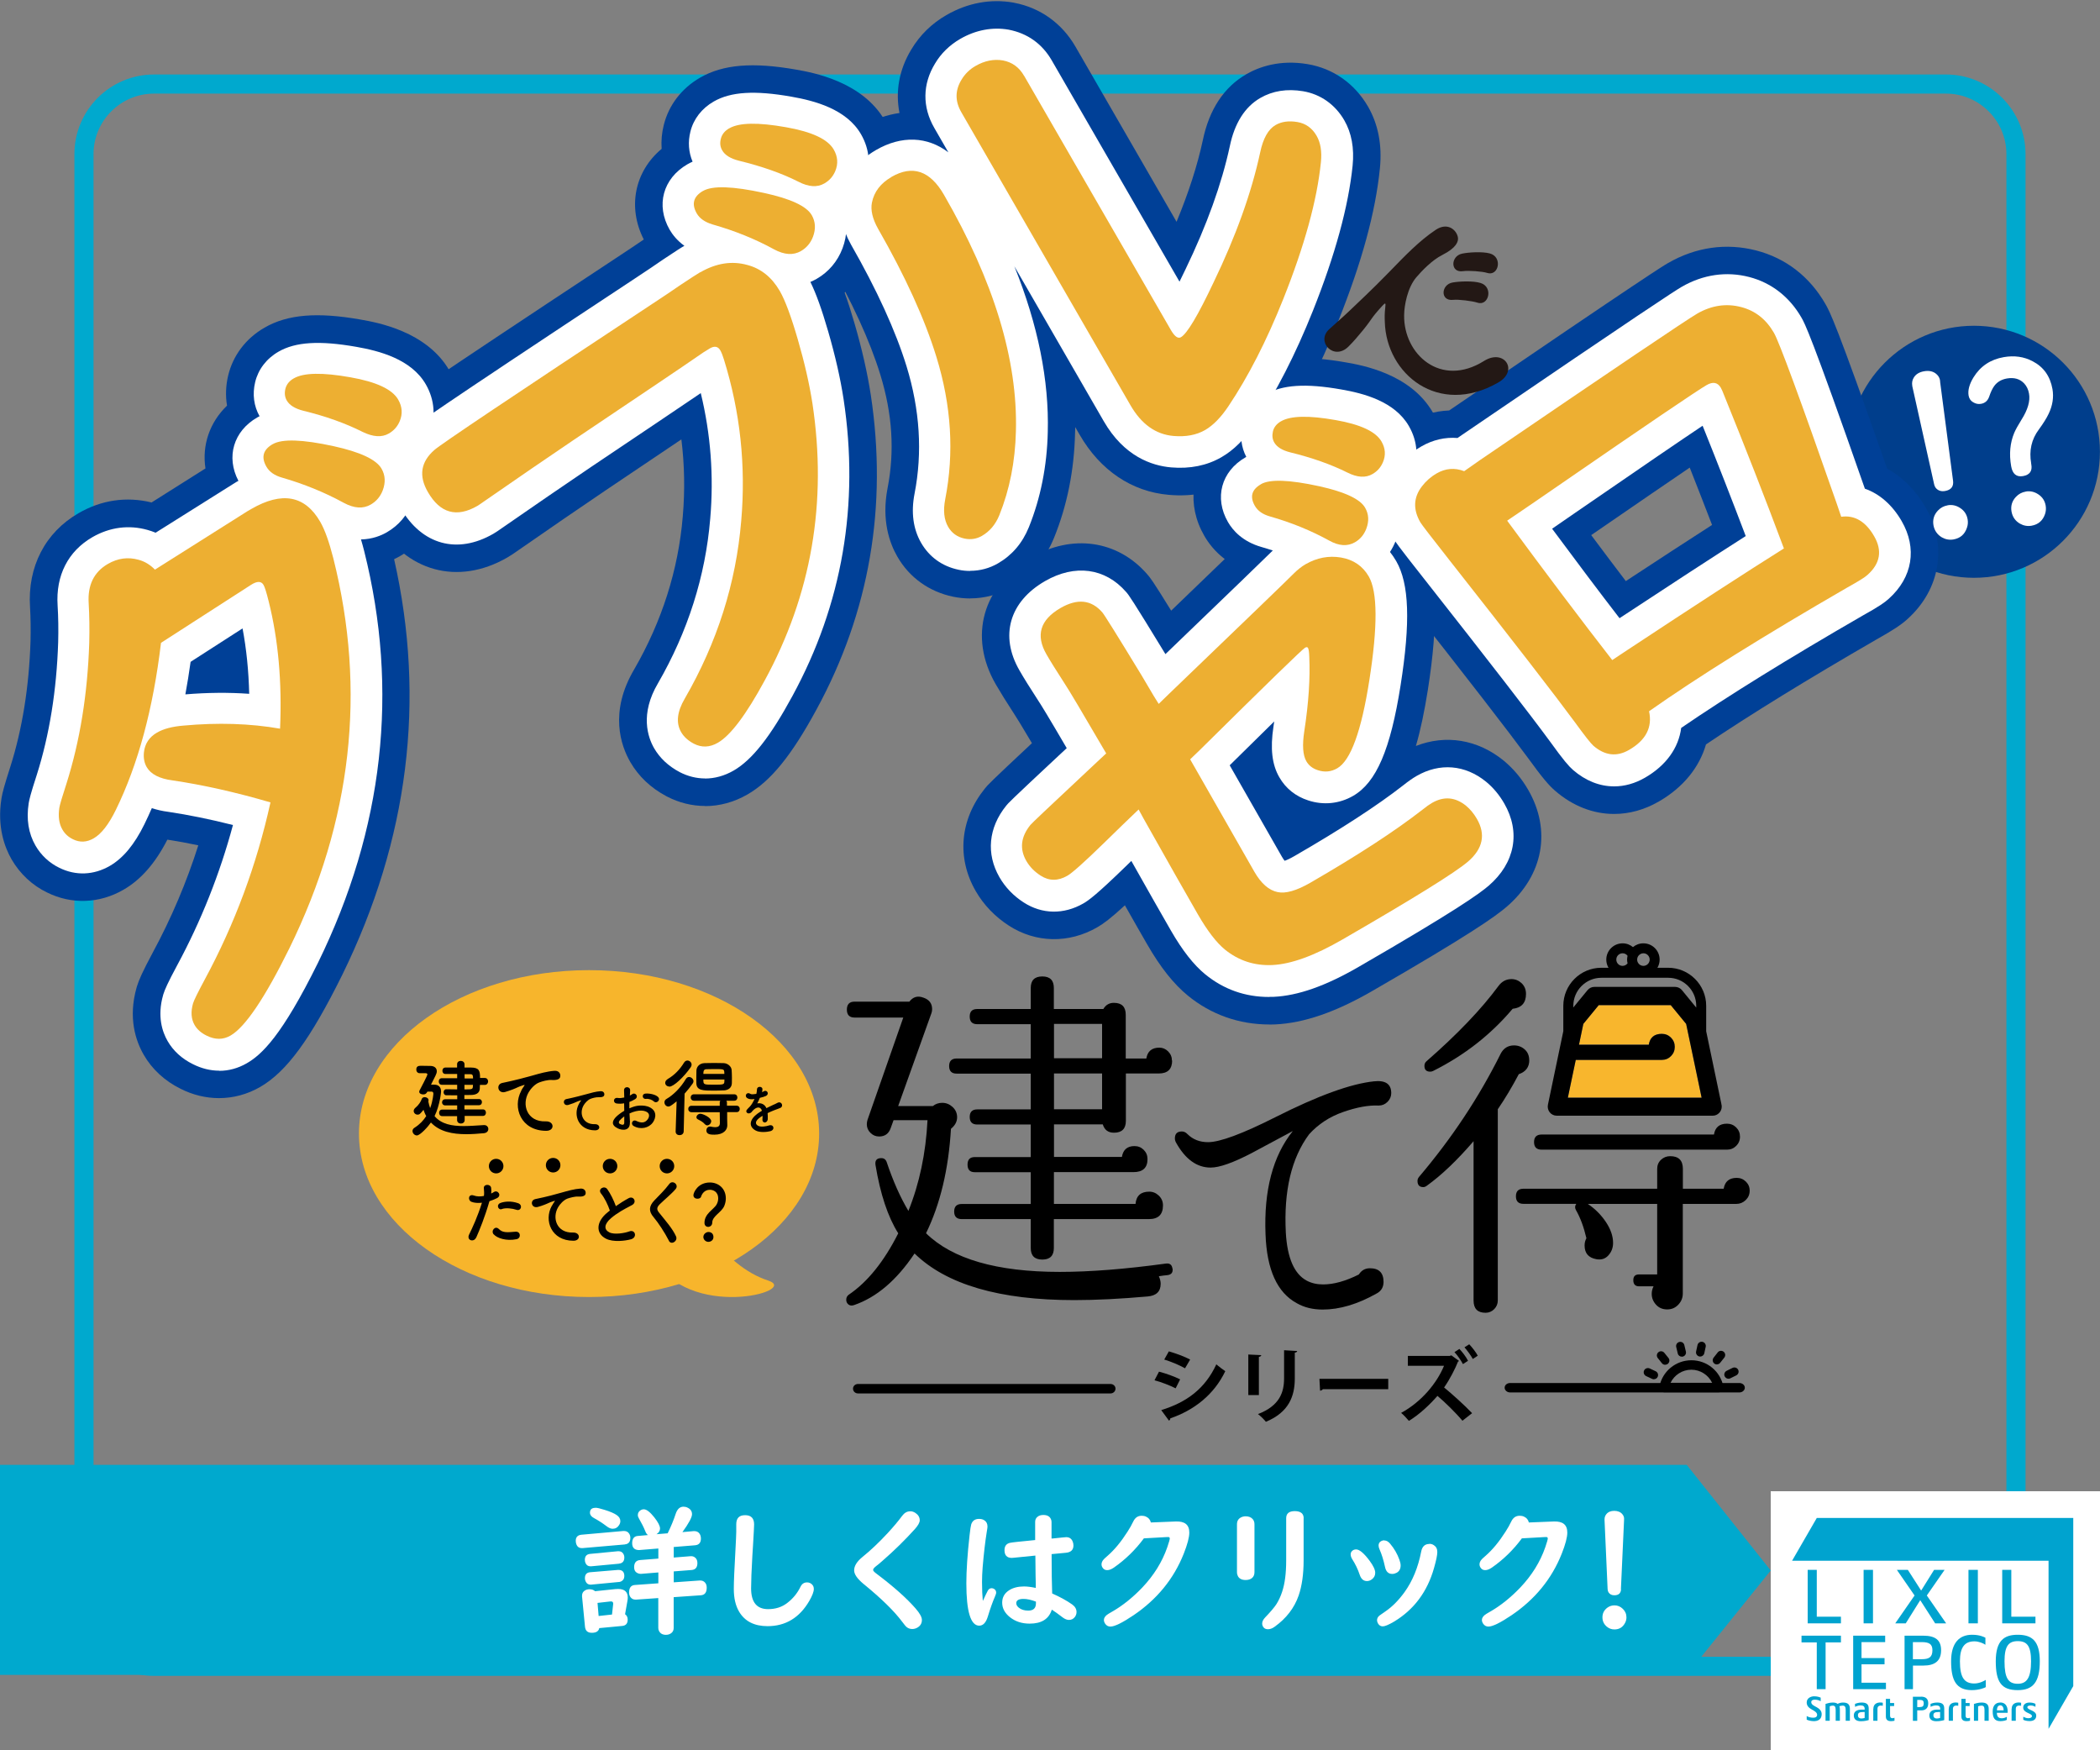 <?xml version="1.0" encoding="UTF-8"?><svg id="_背景" xmlns="http://www.w3.org/2000/svg" width="300" height="250" xmlns:xlink="http://www.w3.org/1999/xlink" viewBox="0 0 300 250"><rect x="0" y="0" width="300" height="250" fill="#808080" stroke="none"/><defs><style>.cls-1{fill:#000;}.cls-1,.cls-2,.cls-3,.cls-4,.cls-5,.cls-6,.cls-7,.cls-8,.cls-9,.cls-10,.cls-11{stroke-width:0px;}.cls-2{fill:none;}.cls-3{fill:#00a3cf;}.cls-4{fill:#231815;}.cls-5{fill:#003e8c;}.cls-6{fill:#edaf32;}.cls-12{clip-path:url(#clippath);}.cls-7{fill:#00a9ce;}.cls-8{fill:#004097;}.cls-9{fill:#f7b52c;}.cls-10{fill:#fff;}.cls-11{fill:#f8b62d;}</style><clipPath id="clippath"><rect class="cls-2" x="0" y="0" width="300" height="250"/></clipPath></defs><path class="cls-1" d="M234.77,134.74c-.57,0-1.08.2-1.49.54-.4-.34-.92-.54-1.48-.54-1.28,0-2.33,1.04-2.33,2.32s1.04,2.32,2.33,2.32c.56,0,1.08-.2,1.48-.54.4.34.92.54,1.49.54,1.28,0,2.32-1.04,2.32-2.32s-1.04-2.32-2.32-2.32M234.77,137.96c-.29,0-.55-.14-.71-.36-.06-.08-.11-.17-.14-.27-.03-.08-.04-.18-.04-.27s.02-.18.04-.27c.03-.1.08-.19.14-.27.16-.21.42-.36.71-.36.5,0,.9.41.9.9s-.4.9-.9.9M231.8,136.16c.29,0,.55.14.71.36-.04.17-.07.36-.07.54s.03.37.07.54c-.17.21-.42.36-.71.36-.5,0-.9-.4-.9-.9s.4-.9.9-.9"/><path class="cls-1" d="M167.51,181.2c.07.55-.17.86-.72.93-.41.04-.83.09-1.24.16.17.38.26.74.26,1.08,0,1.1-.62,1.7-1.86,1.81-3.86.34-7.35.52-10.48.52-10.67,0-18.27-2.22-22.82-6.66-2.55,3.82-5.44,6.28-8.67,7.38-.31.1-.57.07-.78-.1-.21-.17-.31-.39-.31-.67,0-.31.12-.55.36-.72,2.69-1.82,5.04-4.75,7.07-8.77-1.48-2.34-2.56-5.59-3.25-9.76-.1-.65.18-.98.83-.98.38,0,.64.19.77.57.9,2.68,1.93,5.01,3.1,6.97,1.58-3.92,2.49-8.24,2.73-12.96h-4.85l-.41,1.14c-.28.79-.83,1.19-1.65,1.19-.48,0-.89-.17-1.24-.52-.35-.34-.52-.76-.52-1.24,0-.21.04-.41.1-.62l5.11-14.61h-6.97c-.72,0-1.09-.38-1.09-1.13s.36-1.14,1.09-1.14h7.84c.52-.69,1.19-.88,2.01-.57.83.28,1.24.83,1.24,1.65,0,.21-.04.4-.1.57l-4.75,13.26h4.96c.38-.31.83-.46,1.34-.46.55,0,1.04.2,1.47.59.43.4.65.89.65,1.47,0,.62-.29,1.17-.88,1.65-.34,5.78-1.53,10.76-3.56,14.92,3.75,3.68,10.12,5.52,19.1,5.52,4.34,0,9.39-.4,15.17-1.19.55-.07.86.17.93.72M167.45,151.47c0,1.24-.64,1.86-1.91,1.86h-4.7v6.76c0,1.13-.57,1.7-1.7,1.7-.83,0-1.36-.4-1.6-1.19h-6.97v4.65h9.7c.17-1.03.77-1.55,1.8-1.55.52,0,.96.18,1.32.54.36.36.54.8.54,1.32,0,1.24-.67,1.86-2.01,1.86h-11.36v4.54h11.66c.1-1.17.76-1.75,1.96-1.75.52,0,.97.19,1.37.57.39.38.59.84.59,1.39,0,1.31-.67,1.96-2.01,1.96h-13.58v4.13c0,1.1-.55,1.65-1.65,1.65s-1.65-.55-1.65-1.65v-4.13h-9.86c-.72,0-1.08-.36-1.08-1.08s.36-1.08,1.08-1.08h9.86v-4.54h-8c-.69,0-1.03-.36-1.03-1.08s.34-1.08,1.03-1.08h8v-4.65h-7.64c-.72,0-1.08-.36-1.08-1.08s.36-1.08,1.08-1.08h7.64v-5.11h-10.58c-.72,0-1.08-.36-1.08-1.08s.36-1.08,1.08-1.08h10.58v-4.9h-7.64c-.72,0-1.08-.36-1.08-1.09s.36-1.08,1.08-1.08h7.64v-3c0-1.1.55-1.65,1.65-1.65s1.65.55,1.65,1.65v3h7.07c.34-.58.84-.88,1.5-.88,1.14,0,1.7.57,1.7,1.7v6.25h2.94c.17-1.03.79-1.55,1.86-1.55.48,0,.9.18,1.26.54.36.36.54.8.54,1.32M157.44,146.25h-6.87v4.9h6.87v-4.9ZM157.44,153.33h-6.87v5.11h6.87v-5.11Z"/><path class="cls-1" d="M218.47,151.42c0,1-.5,1.67-1.5,2.01-.96,1.82-1.96,3.49-3,5.01v27.31c0,.48-.17.89-.51,1.24-.34.34-.76.52-1.24.52-1.14,0-1.71-.59-1.71-1.75v-22.76c-2.34,2.72-4.56,4.84-6.66,6.35-.17.14-.35.21-.52.21-.55,0-.83-.29-.83-.88,0-.21.07-.4.21-.57,4.68-5.51,8.57-11.37,11.67-17.6.41-.79,1.05-1.19,1.91-1.19.58,0,1.09.19,1.52.57.43.38.65.89.65,1.55"/><path class="cls-1" d="M218,141.97c0,1.27-.63,1.98-1.91,2.12-3.1,3.68-6.88,6.64-11.36,8.88-.14.07-.28.1-.41.1-.55,0-.83-.27-.83-.83,0-.27.1-.5.31-.67,4.41-3.85,7.83-7.43,10.27-10.74.48-.65,1.1-.98,1.86-.98.55,0,1.03.2,1.45.59.41.4.62.9.62,1.52"/><path class="cls-1" d="M249.95,170.1c0,.52-.19.95-.57,1.32-.38.36-.83.54-1.34.54h-7.64v12.8c0,.62-.22,1.15-.65,1.6-.43.45-.95.67-1.57.67-.66,0-1.19-.22-1.6-.67-.41-.45-.62-.96-.62-1.55,0-.38.09-.74.26-1.08h-2.06c-.55,0-.83-.29-.83-.88,0-.55.27-.82.83-.82h2.58v-10.07h-9.91c1.03.69,1.89,1.55,2.58,2.58.69,1.03,1.03,2.03,1.03,2.99,0,.69-.22,1.28-.67,1.78-.45.5-1.03.68-1.75.54-1.11-.21-1.65-.86-1.65-1.96,0-.38.09-.72.26-1.03-.38-1.62-.88-2.96-1.5-4.03-.17-.31-.15-.6.05-.88h-7.54c-.72,0-1.08-.36-1.08-1.08s.36-1.08,1.08-1.08h19.1v-2.84c0-.52.18-.95.54-1.29.36-.34.8-.52,1.32-.52,1.2,0,1.81.6,1.81,1.81v2.84h5.83c.17-1.03.79-1.55,1.86-1.55.52,0,.95.18,1.32.54.36.36.54.8.54,1.32"/><path class="cls-1" d="M248.57,162.36c0,.52-.19.96-.54,1.31-.36.36-.8.54-1.32.54h-26.48c-.72,0-1.08-.36-1.08-1.08s.36-1.08,1.08-1.08h24.62c.17-1.03.79-1.55,1.86-1.55.52,0,.96.18,1.32.54.36.36.54.8.54,1.32"/><path class="cls-1" d="M198.75,156.12c0,.49-.18.91-.53,1.26-.35.35-.77.53-1.26.53-1.44-.07-3.13.24-5.08.92-1.95.68-3.57,1.75-4.87,3.19-2.53,3.41-3.63,8.09-3.32,14.06.21,3.62,1.21,5.9,3,6.85.67.35,1.44.53,2.32.53,1.51,0,3.22-.47,5.11-1.42.38-.6.91-.89,1.58-.89,1.3,0,1.95.65,1.95,1.95,0,.77-.35,1.34-1.05,1.69-2.7,1.51-5.25,2.26-7.64,2.26-1.41,0-2.64-.3-3.69-.9-2.81-1.51-4.3-4.79-4.48-9.85-.25-6.28,1.05-11.2,3.9-14.75-1.97,1.05-3.94,2.11-5.9,3.16-2.63,1.37-4.58,2.06-5.84,2.06-1.97,0-3.62-1.19-4.95-3.58-.11-.21-.16-.4-.16-.58,0-.67.33-1,1-1,.28,0,.55.12.79.37.77.77,1.75,1.16,2.95,1.16,1.69,0,4.9-1.19,9.64-3.58,6.04-3.05,10.73-4.76,14.06-5.11,1.65-.18,2.47.39,2.47,1.68"/><path class="cls-11" d="M238.68,143.56h-10.29l-2.2,2.68-.62,2.97h9.97c.17-1.03.79-1.55,1.86-1.55.51,0,.95.18,1.31.54.36.36.54.8.54,1.32s-.18.95-.54,1.32c-.36.36-.8.54-1.31.54h-12.29l-1.13,5.4h19.1l-2.21-10.54-2.2-2.68Z"/><path class="cls-1" d="M245.91,157.67l-2.17-10.37v-3.64c0-2.99-2.44-5.43-5.43-5.43h-9.55c-3,0-5.43,2.44-5.43,5.43v3.63l-2.2,10.51c-.08.38.02.78.26,1.08.24.3.61.48,1,.48h22.28s0,0,0,0c.71,0,1.29-.58,1.29-1.29,0-.14-.02-.27-.06-.4M224.76,143.67c0-2.21,1.8-4.01,4.01-4.01h9.55c2.21,0,4,1.8,4,4.01v.25l-2.03-2.48c-.24-.3-.61-.48-1-.48h-11.51c-.39,0-.75.17-1,.48l-2.03,2.47v-.25ZM241.1,156.79h-17.12l.4-1.92.52-2.48.21-1h12.29c.51,0,.95-.18,1.31-.54.36-.36.54-.8.54-1.32s-.18-.95-.54-1.32c-.36-.36-.8-.54-1.31-.54-1.07,0-1.69.52-1.86,1.55h-9.97l.62-2.97,2.2-2.68h10.29l2.2,2.68,1.29,6.14.52,2.48.4,1.92h-1.98Z"/><path class="cls-1" d="M158.65,199.03h-36.08c-.39,0-.71-.3-.71-.68s.32-.67.71-.67h36.08c.39,0,.71.3.71.67s-.32.68-.71.68"/><path class="cls-1" d="M248.47,198.89h-32.73c-.43,0-.79-.3-.79-.68s.35-.67.79-.67h32.73c.44,0,.79.3.79.67s-.35.68-.79.68"/><path class="cls-1" d="M236.27,197.01c-.09,0-.17-.02-.26-.06l-.85-.4c-.3-.14-.43-.5-.29-.8.14-.3.5-.42.8-.29l.85.4c.3.14.43.5.29.8-.1.22-.32.34-.54.34"/><path class="cls-1" d="M237.89,194.94c-.17,0-.35-.07-.47-.22l-.59-.74c-.21-.26-.17-.63.09-.84.26-.21.63-.17.84.09l.59.73c.21.26.17.63-.09.84-.11.09-.24.13-.37.13"/><path class="cls-1" d="M240.26,193.78c-.27,0-.52-.18-.58-.46l-.22-.92c-.08-.32.12-.64.44-.72.34-.08.64.12.72.45l.22.92c.08.32-.12.64-.45.72-.05.01-.09.02-.14.02"/><path class="cls-1" d="M242.89,193.76s-.09,0-.13-.01c-.32-.07-.53-.39-.46-.71l.2-.92c.07-.32.39-.53.71-.46.32.07.53.39.46.71l-.2.92c-.06.28-.31.47-.58.47"/><path class="cls-1" d="M245.27,194.89c-.13,0-.26-.04-.37-.13-.26-.2-.3-.58-.1-.84l.59-.75c.2-.26.58-.3.84-.1.26.2.3.58.1.84l-.59.74c-.12.15-.29.23-.47.23"/><path class="cls-1" d="M246.93,196.93c-.22,0-.43-.12-.54-.33-.15-.3-.02-.65.27-.8l.85-.42c.3-.14.65-.02.8.27.15.3.02.65-.27.8l-.85.42c-.08.04-.18.06-.26.06"/><path class="cls-1" d="M245.52,198.86h-7.8c-.2,0-.39-.09-.52-.25-.13-.15-.18-.36-.14-.56.42-2.18,2.34-3.76,4.57-3.76s4.14,1.58,4.57,3.76c.04.2-.01.4-.14.56-.13.16-.32.25-.52.25M238.64,197.51h5.95c-.54-1.12-1.69-1.87-2.97-1.87s-2.43.75-2.97,1.87"/><path class="cls-1" d="M165.57,195.92c1.05.27,2.24.71,3.02,1.1l-.64,1.28c-.77-.39-2-.88-3.02-1.15l.64-1.23ZM165.9,201.41c3.62-1.12,6.24-3.04,7.86-6.53.29.26.98.77,1.28.97-1.6,3.36-4.48,5.59-7.86,6.74.02.12-.04.25-.19.32l-1.1-1.5ZM166.98,193.02c1.05.31,2.23.74,3.04,1.17l-.73,1.25c-.82-.46-1.93-.93-2.97-1.25l.66-1.17Z"/><path class="cls-1" d="M178.33,199.27v-5.8l1.85.09c-.01.13-.12.21-.34.25v5.45h-1.51ZM185.31,192.97c-.01.12-.11.2-.34.24v3.69c0,2.5-.83,4.82-4.13,6.18-.22-.29-.78-.85-1.13-1.1,3.12-1.19,3.73-3.15,3.73-5.1v-4.02l1.87.11Z"/><path class="cls-1" d="M188.48,196.94h9.84v1.48h-9.34c-.07.12-.24.2-.4.22l-.09-1.71Z"/><path class="cls-1" d="M208.44,194.4s-.11.07-.15.08c-.4,1.01-1.17,2.53-1.99,3.7,1.13.92,2.92,2.53,4,3.67l-1.38,1.08c-.95-1.14-2.57-2.72-3.57-3.55-1.08,1.24-2.56,2.65-4.08,3.57-.26-.32-.75-.85-1.11-1.14,2.93-1.59,5.11-4.26,6.13-6.73h-5.17v-1.41s5.97,0,5.97,0l.25-.08,1.1.8ZM208.48,192.67c.47.49.95,1.13,1.24,1.7l-.73.47c-.26-.49-.74-1.22-1.21-1.71l.71-.46ZM209.89,192.01c.42.44.97,1.15,1.22,1.63l-.71.47c-.24-.47-.83-1.26-1.19-1.67l.67-.42Z"/><g class="cls-12"><path class="cls-7" d="M277.99,239.37H22c-6.27,0-11.37-5.1-11.37-11.37V22.01c0-6.27,5.1-11.37,11.37-11.37h255.99c6.27,0,11.37,5.1,11.37,11.37v205.99c0,6.27-5.1,11.37-11.37,11.37ZM22,13.37c-4.76,0-8.64,3.88-8.64,8.64v205.99c0,4.76,3.87,8.64,8.64,8.64h255.99c4.76,0,8.64-3.88,8.64-8.64V22.01c0-4.76-3.88-8.64-8.64-8.64H22Z"/><rect class="cls-10" x="252.96" y="213" width="47.04" height="37"/><path class="cls-3" d="M287.37,244.08v1.7h.6v-1.71c0-.44.38-.51.76-.43v-.43c-.63-.13-1.35.05-1.35.87"/><path class="cls-3" d="M280.8,245.05v-1.37h.58v-.43h-.58v-.59h-.6v2.51c0,.42.2.67.74.67.14,0,.4-.03.49-.06v-.43c-.07.03-.19.07-.3.07-.22,0-.33-.13-.33-.37"/><path class="cls-3" d="M278.39,244.08v1.7h.6v-1.71c0-.44.38-.51.76-.43v-.43c-.63-.13-1.35.05-1.35.87"/><path class="cls-3" d="M276.72,243.18c-.43,0-.84.15-.93.19v.42c.13-.06.49-.2.77-.2.44,0,.61.15.61.5v.1h-.41c-.73,0-1.14.28-1.14.83s.35.83,1.01.83c.56,0,.99-.12,1.12-.17v-1.64c0-.62-.32-.86-1.02-.86M277.16,245.38c-.05.02-.26.08-.5.08-.27,0-.46-.16-.46-.45,0-.34.18-.47.71-.47h.25v.84Z"/><path class="cls-3" d="M274.42,242.35h-1.15v3.44h.62v-1.49h.57c.61,0,1-.31,1-1,0-.63-.32-.96-1.03-.96M274.32,243.83h-.43v-1.02h.44c.35,0,.49.15.49.48,0,.39-.16.53-.49.53"/><path class="cls-3" d="M283.07,243.18c-.47,0-.95.16-1.08.2v2.4h.6v-2.06c.07-.04.3-.1.47-.1.32,0,.44.16.44.64v1.52h.6v-1.69c0-.68-.36-.91-1.03-.91"/><path class="cls-3" d="M285.75,243.18c-.67,0-1.08.45-1.08,1.27,0,.88.25,1.39,1.1,1.39.47,0,.84-.13.92-.19v-.44c-.08.07-.4.22-.71.22-.51,0-.71-.26-.71-.78h1.54v-.21c0-.79-.38-1.27-1.06-1.27M285.28,244.3c0-.49.18-.72.48-.72s.47.27.48.72h-.96Z"/><path class="cls-3" d="M289.61,243.88c0-.15.12-.28.51-.28.27,0,.54.12.66.2v-.43c-.07-.04-.36-.19-.83-.19-.53,0-.92.24-.92.72,0,.8,1.25.78,1.25,1.22,0,.17-.17.3-.54.3-.26,0-.56-.13-.7-.21v.43c.07.05.42.19.89.19.64,0,.96-.29.96-.78,0-.77-1.26-.78-1.26-1.19"/><path class="cls-3" d="M270.01,245.05v-1.37h.58v-.43h-.58v-.59h-.6v2.51c0,.42.2.67.74.67.14,0,.4-.03.49-.06v-.43c-.07.03-.19.07-.3.07-.22,0-.33-.13-.33-.37"/><path class="cls-3" d="M267.61,244.08v1.7h.6v-1.71c0-.44.38-.51.76-.43v-.43c-.63-.13-1.35.05-1.35.87"/><path class="cls-3" d="M265.93,243.18c-.43,0-.84.15-.93.19v.42c.13-.06.49-.2.77-.2.44,0,.61.15.61.5v.1h-.41c-.73,0-1.14.28-1.14.83s.35.83,1.01.83c.56,0,.99-.12,1.12-.17v-1.64c0-.62-.32-.86-1.02-.86M266.38,245.38c-.05.02-.26.08-.5.08-.27,0-.46-.16-.46-.45,0-.34.18-.47.71-.47h.25v.84Z"/><path class="cls-3" d="M263.28,243.18c-.33,0-.64.12-.76.19-.17-.13-.4-.19-.7-.19-.47,0-.9.16-1.03.2v2.4h.6v-2.06c.07-.04.25-.1.42-.1.32,0,.43.17.43.65v1.51h.6v-1.61c0-.18-.02-.33-.07-.46.08-.04.3-.09.46-.09.32,0,.44.16.44.64v1.52h.6v-1.69c0-.68-.33-.91-1-.91"/><path class="cls-3" d="M259.51,243.84c-.35-.19-.76-.36-.76-.72,0-.26.26-.35.49-.35.35,0,.62.09.86.22v-.51c-.24-.1-.53-.19-.94-.19-.47,0-1.06.26-1.06.88,0,.51.34.79.74,1.01.39.21.75.43.75.75,0,.26-.19.42-.54.42-.39,0-.69-.09-.95-.24v.52c.27.12.67.21,1.02.21.57,0,1.12-.24,1.12-1.01,0-.48-.36-.79-.73-.99"/><polygon class="cls-3" points="259.54 216.82 256.01 222.93 292.65 222.93 292.65 246.94 296.18 240.83 296.18 216.82 259.54 216.82"/><rect class="cls-3" x="266.23" y="224.23" width="1.34" height="7.64"/><rect class="cls-3" x="281.21" y="224.23" width="1.34" height="7.64"/><polygon class="cls-3" points="257.36 234.59 259.54 234.59 259.54 241.27 260.8 241.27 260.8 234.59 262.99 234.59 262.99 233.63 257.36 233.63 257.36 234.59"/><polygon class="cls-3" points="264.74 241.27 269.42 241.27 269.42 240.35 265.93 240.35 265.93 237.72 269.22 237.72 269.22 236.83 265.93 236.83 265.93 234.55 269.31 234.55 269.31 233.63 264.74 233.63 264.74 241.27"/><path class="cls-3" d="M273.27,237.9h1.52c1.57,0,2.51-.63,2.51-2.19,0-1.44-.8-2.08-2.58-2.08h-2.64v7.64h1.2v-3.37ZM273.27,234.55h1.28c1.06,0,1.51.3,1.51,1.16,0,.99-.49,1.28-1.51,1.28h-1.28v-2.44Z"/><path class="cls-3" d="M283.69,239.94c-.16.11-.87.52-1.65.52-1.45,0-2.05-.9-2.05-3.18,0-2.01.69-2.84,2.07-2.84.64,0,1.29.29,1.57.49v-1.01c-.16-.08-.78-.42-1.9-.42-1.79,0-3,1.11-3,3.79s.7,4.12,2.96,4.12c1.04,0,1.88-.33,1.99-.44v-1.02Z"/><path class="cls-3" d="M288.25,233.5c-1.91,0-3.14.79-3.14,3.79s.83,4.12,3.14,4.12c2.15,0,3.15-1.11,3.15-4.12,0-2.85-1.06-3.79-3.15-3.79M288.25,240.5c-1.34,0-1.89-.79-1.89-3.21,0-2.15.56-2.88,1.89-2.88s1.9.69,1.9,2.88c0,2.34-.6,3.21-1.9,3.21"/><polygon class="cls-3" points="277.8 224.23 276.3 224.23 274.45 227.19 272.55 224.23 270.98 224.23 273.51 227.89 270.75 231.87 272.25 231.87 274.32 228.56 276.45 231.87 278.02 231.87 275.26 227.89 277.8 224.23"/><polygon class="cls-3" points="258.24 224.23 258.24 231.87 262.99 231.87 262.99 230.92 259.54 230.92 259.54 224.23 258.24 224.23"/><polygon class="cls-3" points="286.03 224.23 286.03 231.87 290.78 231.87 290.78 230.92 287.33 230.92 287.33 224.23 286.03 224.23"/><polygon class="cls-7" points="240.96 209.23 252.96 224.32 240.96 239.23 0 239.23 0 209.23 240.96 209.23"/><circle class="cls-5" cx="281.99" cy="64.53" r="18"/><path class="cls-8" d="M31.3,156.85c-1.86,0-3.73-.44-5.51-1.34-2.23-1.1-4.07-2.78-5.25-4.84-1.15-1.98-2.26-5.27-1.03-9.6l.06-.2c.29-.93.76-2.02,2.28-4.86,2.63-4.87,4.8-9.98,6.48-15.27-1.52-.32-2.99-.59-4.42-.81-1.74,3.39-3.79,5.73-6.28,7.16-3.43,1.98-7.41,2.12-10.9.39-2.09-1-3.88-2.66-5.08-4.74-1-1.74-2.07-4.65-1.45-8.63l.02-.13c.13-.78.39-1.77,1.28-4.54,1.68-5.31,2.65-11.33,2.86-17.85.04-1.69.02-3.34-.07-4.88-.37-5.75,2.15-10.65,6.93-13.41,3.26-1.89,6.86-2.41,10.43-1.53l7.7-4.86c-.51-3.31.59-6.57,3.08-8.97-.23-1.39-.18-2.85.16-4.28.68-2.87,2.52-5.32,5.2-6.86h0s0,0,0,0h0c3.29-1.9,7.53-2.25,13.75-1.15,2.32.41,9.41,1.66,12.65,7.26,1.92,3.33,2.17,7.09.69,10.59-.44,1.04-1.02,2-1.71,2.86.43,2.17.24,4.45-.59,6.67-1.04,2.75-2.9,4.94-5.4,6.38-.29.17-.58.32-.88.46,4.55,20.11,2.06,40.06-7.4,59.36-4.55,9.2-7.95,13.84-11.74,16.03-1.84,1.06-3.85,1.59-5.88,1.59ZM40.48,90.67l-.03.02s.02-.01.03-.02ZM29.96,86.9h0,0Z"/><path class="cls-8" d="M100.73,115.12c-1.86,0-3.71-.45-5.45-1.35l-.11-.06c-2.23-1.19-3.95-2.83-5.13-4.87-1.34-2.32-3.05-7.13.57-13.25,3.95-6.84,6.3-14.21,6.93-21.83.32-3.71.25-7.38-.2-11-2.54,1.71-6,4.03-10.72,7.21-3.83,2.59-8.05,5.48-12.52,8.59-.67.48-1.17.81-1.64,1.08-7.03,4.05-14.5,2.02-18.59-5.07-3.31-5.73-2.26-12.21,2.66-16.53.81-.72,2.24-1.89,31.61-21.27,1.6-1.05,2.88-1.91,3.83-2.56-2.36-4.63-1.3-9.73,2.55-12.95-.08-1.13.02-2.29.31-3.42.71-2.83,2.54-5.22,5.17-6.74,3.29-1.9,7.53-2.25,13.76-1.15,2.32.41,9.41,1.66,12.65,7.27,1.92,3.32,2.17,7.08.69,10.58-.57,1.33-1.34,2.52-2.29,3.53.18,1.82-.08,3.7-.76,5.53-.74,1.95-1.89,3.62-3.39,4.94.47,1.28.94,2.76,1.43,4.45,1.06,3.64,1.83,7.06,2.31,10.17,2.41,15.93-.2,31.03-7.74,44.89-3.58,6.6-6.54,10.24-9.87,12.16-1.92,1.11-3.99,1.67-6.07,1.67ZM117.88,18.49s.01,0,.02,0c0,0-.01,0-.02,0Z"/><path class="cls-8" d="M138.61,85.48c-.81,0-1.63-.08-2.45-.25-3.44-.72-6.26-2.75-7.97-5.73-1.12-1.94-2.27-5.21-1.4-9.74,1.04-5.32.7-10.64-1.04-16.28-1.47-4.78-4.03-10.37-7.6-16.6l-.05-.1c-1.77-3.18-2.37-6.35-1.77-9.41.81-3.97,3.23-7.26,6.84-9.34h0c1.76-1.02,3.56-1.64,5.33-1.89-.61-3.06-.05-6.21,1.68-9.06,1.22-2.05,2.91-3.71,5.01-4.92,3.01-1.74,6.32-2.36,9.57-1.79l.14.03c3.71.71,6.81,2.93,8.73,6.25l14.45,25.03c1.71-4.13,2.97-8.02,3.75-11.64.91-4.39,3.01-7.59,6.22-9.44,1.78-1.03,4.75-2.11,8.74-1.44,3.66.61,6.73,2.77,8.64,6.06,1.46,2.53,2.03,5.5,1.7,8.82-.63,6.27-2.58,13.41-5.95,21.83-2.59,6.49-5.5,12.16-8.66,16.87-1.8,2.7-3.8,4.66-6.09,5.98-2.78,1.6-5.96,2.27-9.47,1.96-5.26-.45-9.78-3.49-12.71-8.56l-.65-1.12c0,.29,0,.57-.02.85-.12,5.29-1.12,10.33-2.99,14.94-1.24,3.06-3.34,5.51-6.08,7.08-1.83,1.06-3.84,1.6-5.91,1.6ZM130.14,30.11l1.45,2.51s0,0,0,0l-1.45-2.51h0ZM127.39,31.78h0ZM127.38,25.33l2.73,4.72h0s-2.73-4.72-2.73-4.72ZM188.39,23.21h0Z"/><path class="cls-8" d="M181.33,146.33c-4.32,0-8.31-1.41-11.62-4.11-2.02-1.64-3.93-4.04-5.83-7.34-.83-1.44-1.9-3.3-3.18-5.57-2.04,1.88-3.05,2.62-3.95,3.14-4.06,2.34-8.78,2.25-12.63-.24-1.98-1.28-3.58-2.94-4.73-4.93-2.74-4.74-2.26-10.21,1.28-14.62.46-.58.73-.88,6.75-6.51-1.67-2.82-2.2-3.66-2.37-3.91l-.07-.11c-1.22-1.88-2.11-3.32-2.73-4.39-3.93-6.81-1.89-14.1,5.09-18.13,5.84-3.37,12.3-2.44,16.5,2.36.47.52.82.96,3.47,5.25,3.45-3.32,5.91-5.69,7.65-7.37-1.4-1.07-2.33-2.29-2.92-3.32-2.55-4.42-1.87-9.38,1.48-12.72-.19-1.33-.14-2.7.18-4.06.68-2.87,2.51-5.29,5.16-6.82,3.26-1.88,7.41-2.24,13.46-1.16,2.26.4,9.18,1.61,12.37,7.14,1.9,3.28,2.14,7,.68,10.46-.43,1-.97,1.92-1.62,2.75.38,2.09.18,4.28-.62,6.41,0,.02-.02.05-.03.07,2.17,4.1,2.42,10.11.88,19.93-.49,3.1-1.05,5.76-1.71,8.02,4.26-1.67,8.82-.94,12.54,2.09,1.41,1.17,2.57,2.56,3.5,4.17,3.34,5.78,2.17,12.18-3.05,16.69-1.71,1.46-5.3,4.01-19.21,12.04-5.24,3.03-9.78,4.59-13.87,4.78-.28.01-.55.02-.83.02ZM194.6,106.52h0ZM196.27,60.02s0,0,0,0c0,0,0,0,0,0Z"/><path class="cls-8" d="M230.58,116.26c-2.97,0-5.9-1.12-8.43-3.32l-.08-.07c-.81-.72-1.66-1.67-3.82-4.65-2.75-3.74-8.72-11.46-17.72-22.88-4.27-5.4-4.52-5.84-4.87-6.45-2.77-4.79-2.46-10.2.83-14.48,1.21-1.6,2.76-2.98,4.59-4.03,1.87-1.08,3.89-1.67,5.94-1.75,28.73-19.59,30.51-20.61,31.26-21.05,3.97-2.29,8.33-2.91,12.62-1.8,4.2,1.09,7.61,3.72,9.86,7.62.63,1.09,1.48,2.57,8.83,23.53,2.18,1.2,4.07,3.07,5.49,5.53,3.15,5.45,2.13,11.71-2.58,15.96-.91.83-2.1,1.61-4.42,2.91-9.83,5.68-18.01,10.71-24.37,15-.95,3.29-3.26,6.15-6.73,8.15-2.06,1.19-4.23,1.78-6.38,1.78ZM227.32,76.44c1.72,2.3,3.36,4.49,4.94,6.56,4.67-3.07,8.79-5.75,12.32-8.02-1.04-2.7-2.1-5.44-3.19-8.19-3.08,2.09-7.56,5.16-14.07,9.64Z"/><path class="cls-10" d="M31.31,152.93c-1.25,0-2.52-.31-3.75-.93-1.58-.78-2.8-1.89-3.61-3.29-.77-1.33-1.51-3.55-.65-6.57l.03-.11c.21-.67.62-1.63,1.99-4.17,3.41-6.32,6.08-13.04,7.96-20.02-3.24-.82-6.33-1.45-9.22-1.88-.89-.11-1.67-.3-2.37-.53-.34.78-.69,1.54-1.05,2.28-1.43,2.92-3.05,4.87-4.95,5.97-2.31,1.33-4.86,1.43-7.2.28-1.42-.68-2.62-1.79-3.42-3.18-1-1.73-1.33-3.77-.97-6.06.09-.53.25-1.26,1.16-4.06,1.8-5.68,2.83-12.06,3.05-18.93.05-1.82.02-3.59-.08-5.24-.28-4.28,1.49-7.76,4.98-9.77,2.47-1.42,5.19-1.78,7.86-1.03.39.11.78.24,1.16.4l11.49-7.22c.11-.07.23-.13.34-.19-1.79-3.41-.71-7.1,2.7-9.06h0c.1-.06.21-.12.32-.17-.82-1.46-1.04-3.14-.63-4.86.43-1.81,1.61-3.37,3.34-4.36h0c2.43-1.4,5.86-1.61,11.11-.69,3.26.57,7.85,1.75,9.93,5.36,1.29,2.24,1.46,4.75.47,7.09-.57,1.33-1.44,2.45-2.56,3.31.94,1.96,1.02,4.2.2,6.38-.71,1.87-1.98,3.37-3.68,4.35-.79.46-2.06.99-3.69,1.02.16.53.31,1.09.46,1.68,4.99,19.89,2.77,39.67-6.61,58.8-5.17,10.46-8.04,13.12-10.18,14.35-1.24.71-2.56,1.07-3.91,1.07ZM30.28,107.96c3.1.63,6.32,1.43,9.65,2.4l4.03,1.18-.9,4.1c-1.34,6.08-3.22,12-5.62,17.69,8.32-17.09,10.3-34.73,5.86-52.42-.64-2.53-1.16-3.64-1.41-4.07-.36-.63-.75-1.05-1.01-1.1-.14-.03-.92-.1-2.69.92l-.49.28-16.18,10.21-2.54-2.59c-.07-.07-.2-.19-.29-.21-.3-.08-.53-.12-.99.15-.32.19-.58.33-.5,1.44.12,1.93.14,3.96.09,6.06-.15,4.55-.61,8.92-1.39,13.07,1.21-4.12,2.11-8.7,2.7-13.71l.25-2.1,14.62-9.41c1.59-1.03,3.2-1.38,4.78-1,1.41.34,2.6,1.24,3.35,2.53.42.73.75,1.68,1.2,3.5,1.47,5.82,2.06,12.38,1.75,19.46l-.22,5.11-5.04-.88c-2.83-.49-5.85-.7-9-.61ZM27.23,94.53c-.22,1.59-.47,3.13-.75,4.65,3.12-.26,6.18-.29,9.12-.08-.08-3.3-.4-6.43-.95-9.34l-7.43,4.78ZM50.93,69.61h0ZM51.6,68.07h0ZM53.2,59.6h0Z"/><path class="cls-10" d="M100.74,111.19c-1.24,0-2.47-.3-3.65-.91-1.63-.87-2.83-2.01-3.64-3.4-.91-1.58-2.05-4.89.55-9.29,4.26-7.38,6.78-15.29,7.46-23.5.53-6.08.07-12.1-1.35-17.94-2.74,1.86-7.92,5.35-15.69,10.56-3.87,2.62-8.12,5.53-12.63,8.66-.52.37-.95.66-1.31.87-5.15,2.97-10.21,1.58-13.22-3.63-2.41-4.17-1.7-8.53,1.89-11.65.51-.46,1.55-1.38,31.14-20.91,1.96-1.29,3.4-2.26,4.42-2.97,2.02-1.35,2.68-1.76,3.06-1.97-1.04-.75-1.69-1.59-2.1-2.29-2.01-3.49-.97-7.33,2.54-9.36h0c.23-.13.48-.26.73-.37-.57-1.34-.68-2.83-.31-4.29.44-1.79,1.62-3.32,3.33-4.3h0c2.43-1.4,5.86-1.62,11.11-.69,3.26.57,7.85,1.76,9.93,5.36,1.29,2.23,1.46,4.75.47,7.09-.64,1.5-1.67,2.73-2.99,3.61.62,1.76.59,3.71-.12,5.6-.71,1.87-1.98,3.37-3.68,4.35-.26.15-.56.3-.91.45.81,1.64,1.63,3.92,2.54,7.06,1.01,3.48,1.75,6.73,2.2,9.67,2.28,15.05-.18,29.32-7.31,42.42-3.17,5.84-5.76,9.12-8.39,10.64-1.32.76-2.71,1.14-4.1,1.14ZM102.21,45.11c1.86,0,3.59.96,4.62,2.76.34.6.64,1.3.92,2.24,2.49,8,3.38,16.33,2.65,24.74-.59,7.13-2.38,14.07-5.32,20.71.08-.14.16-.29.24-.43,6.17-11.34,8.3-23.71,6.32-36.78-.39-2.55-1.05-5.42-1.95-8.52-1.12-3.86-1.84-5.39-2.17-5.96-.67-1.16-1.36-1.47-1.88-1.61-.75-.2-1.76-.31-3.35.6h0c-.18.11-.75.46-2.52,1.64-1.01.7-2.52,1.72-4.54,3.05-24.37,16.08-29.41,19.57-30.21,20.21-.05.04-.09.08-.12.12.03.07.07.15.13.25.17.3.31.49.41.6.12-.05.3-.13.53-.26.13-.08.34-.22.61-.42,4.6-3.19,8.88-6.13,12.79-8.78,10.42-7,16.33-10.98,17.57-11.85.85-.6,1.58-1.08,2.23-1.45.98-.57,2.01-.84,3-.84ZM115.41,23.88h0ZM106.41,18.57h0Z"/><path class="cls-10" d="M138.59,81.55c-.55,0-1.1-.05-1.65-.17-2.34-.49-4.18-1.82-5.35-3.84-1.14-1.98-1.46-4.35-.94-7.03,1.15-5.88.76-11.99-1.14-18.18-1.56-5.06-4.23-10.91-7.94-17.4-1.34-2.41-1.79-4.68-1.38-6.81.58-2.85,2.29-5.15,4.95-6.69h0c3.67-2.12,7.35-1.94,10.34.33l-2-3.47c-1.74-3.01-1.7-6.28.1-9.22.84-1.42,2.06-2.62,3.59-3.51,2.2-1.27,4.59-1.73,6.93-1.32,2.69.52,4.78,2.02,6.14,4.37l18.26,31.62c.26-.53.55-1.12.86-1.77,3.05-6.31,5.17-12.21,6.33-17.59.68-3.28,2.15-5.6,4.34-6.87,1.78-1.03,3.83-1.35,6.12-.97,2.49.42,4.58,1.89,5.89,4.15,1.04,1.8,1.44,3.98,1.19,6.47-.59,5.81-2.5,12.79-5.68,20.76-2.49,6.23-5.27,11.66-8.27,16.13-1.46,2.19-3.03,3.75-4.8,4.77-2.07,1.19-4.48,1.68-7.17,1.45-2.79-.24-6.74-1.58-9.64-6.61l-12.76-22.11c3.37,8.37,4.97,16.3,4.77,23.69-.11,4.83-1.02,9.41-2.7,13.57-.92,2.27-2.4,4-4.4,5.16-1.22.71-2.57,1.07-3.96,1.07ZM129.04,29.73c.03.13.12.39.35.79,4.01,7.01,6.95,13.47,8.7,19.17,1.73,5.61,2.43,11.2,2.11,16.68.27-1.55.43-3.17.46-4.83.25-9.29-3.01-19.85-9.68-31.41-.4-.7-.71-1.02-.86-1.15-.1.04-.27.11-.51.24-.38.22-.52.39-.58.51ZM141.23,13.77s.01.02.02.04l24.18,41.88c1.17,2.03,2.19,2.12,2.63,2.16.83.07,1.47-.02,1.91-.28.24-.14.91-.61,1.83-1.99,2.65-3.96,5.14-8.82,7.4-14.47,2.57-6.42,4.21-12.02,4.88-16.69-1.37,5.63-3.59,11.65-6.63,17.94-3.29,6.96-4.81,8.8-6.45,9.75-1.73,1-3.84.89-5.52-.29-.79-.55-1.46-1.33-2.06-2.37l-20.97-36.32s-.01-.02-.02-.03c-.11-.01-.36.02-.78.27-.23.13-.32.25-.38.35-.01.02-.03.04-.04.06ZM165.93,44.76h0Z"/><path class="cls-10" d="M181.29,142.4c-3.42,0-6.47-1.08-9.11-3.23-1.64-1.34-3.25-3.38-4.91-6.26-1.31-2.27-3.21-5.61-5.65-9.94-.25.25-.51.5-.78.76-4.21,4.09-5.34,4.89-6.07,5.31-2.8,1.61-5.9,1.56-8.53-.14-1.46-.94-2.63-2.16-3.46-3.6-1.93-3.35-1.58-7.08.97-10.23.26-.33.44-.56,7.47-7.12l1.17-1.09c-2.73-4.67-3.74-6.3-4.09-6.82-1.22-1.88-2.08-3.26-2.66-4.28-2.85-4.93-1.45-9.82,3.65-12.76,4.27-2.46,8.6-1.88,11.59,1.56.36.4.76.92,5.61,8.87,9.39-9.03,14.46-13.92,15.1-14.57.08-.08.16-.16.24-.23-.53-.18-1.07-.34-1.62-.5-2.7-.77-4.1-2.37-4.79-3.57-1.98-3.44-.96-7.23,2.5-9.23h0s.08-.04.12-.07c-.73-1.4-.92-2.99-.54-4.62.42-1.8,1.59-3.33,3.3-4.31h0s0,0,0,0c2.4-1.38,5.73-1.6,10.82-.7,3.17.55,7.62,1.7,9.65,5.23,1.27,2.19,1.43,4.67.46,6.97-.54,1.28-1.38,2.36-2.44,3.19.86,1.9.92,4.05.14,6.12-.23.61-.52,1.18-.86,1.7.32.41.62.84.89,1.31,1.86,3.22,2.05,8.7.62,17.76-1.44,9.14-3.46,13.86-6.78,15.77-1.96,1.13-4.24,1.36-6.4.65-1.78-.57-3.23-1.71-4.14-3.31-1.05-1.81-1.31-4.11-.84-7.21.04-.26.08-.51.11-.76-1.7,1.67-3.79,3.72-6.36,6.26l7.46,13.06c.15.27.29.45.39.58.3-.1.77-.31,1.46-.71,6.58-3.8,11.79-7.19,15.48-10.07.73-.58,1.33-1,1.88-1.32,3.33-1.93,6.97-1.63,9.97.82,1.03.85,1.88,1.88,2.58,3.09,2.37,4.11,1.54,8.5-2.22,11.75-1.36,1.16-4.74,3.6-18.61,11.61-4.68,2.71-8.64,4.1-12.09,4.26-.23,0-.46.01-.68.01ZM163.84,108.38l3.52,6.48c3.44,6.11,6.04,10.69,7.69,13.56,1.43,2.47,2.37,3.43,2.8,3.78,1.09.89,2.28,1.27,3.73,1.21,1.32-.06,3.8-.64,8-3.07,12.84-7.41,16.32-9.85,17.25-10.65.16-.14.27-.26.34-.34-.02-.03-.04-.06-.06-.1-.13-.23-.26-.41-.4-.55-.12.08-.34.24-.69.52-4.04,3.16-9.6,6.78-16.54,10.79-3.01,1.74-5.6,2.34-7.89,1.84-2.5-.51-4.62-2.21-6.24-5.02l-10.94-19.11.19-.18-3.52-5.67-1.86-3.14c-3.37-5.52-4.6-7.47-5.04-8.16-.1.04-.23.11-.38.2-.2.12-.35.22-.46.3.03.06.06.12.1.19.5.87,1.31,2.16,2.39,3.83.42.62,1.55,2.43,6.15,10.32l1.78,3.06.1-.1ZM183.14,123.05h0ZM150.23,121.29s0,0,0,0l-.04.03s.03-.02.05-.03ZM150.5,121.08h0ZM150.61,120.9s.03.04.04.06c.56-.47,1.69-1.49,3.91-3.64,1.89-1.85,3.57-3.48,5.03-4.88l1.04-.99-3.26,3.07c-4.97,4.64-6.34,5.95-6.71,6.32-.02.02-.03.05-.05.07ZM150.77,120.69s-.04.04-.05.07c.02-.03.04-.05.05-.07ZM207.24,119.55h0ZM206.97,118.57h0ZM206.48,118.53h0ZM190.69,106.91h0s0,0,0,0ZM188.53,106.11h0ZM191.55,93.71c0,.11,0,.23.01.34.99-7.54.15-9.34.11-9.42-.15-.25-.28-.42-.84-.52-.7-.12-1.34.01-2.05.42-.12.07-.4.26-.8.65-.22.23-.92.92-3.4,3.32,2.28-1.08,4.94-.31,6.19,1.86.64,1.1.76,2.31.78,3.35ZM180.17,69.22l2.25,3.89h0l-2.25-3.89,2.25,3.89-2.25-3.89ZM185.14,64.19h0ZM185.29,64.12h0s0,0,0,0h0ZM194.83,63.67h0ZM185.21,60.26h0Z"/><path class="cls-10" d="M230.58,112.32c-2.05,0-4.07-.79-5.87-2.35-.61-.54-1.36-1.39-3.28-4.06-2.79-3.8-8.79-11.55-17.81-23.01-4.1-5.19-4.34-5.61-4.56-5.99-1.97-3.41-1.77-7.1.54-10.12.91-1.2,2.07-2.23,3.44-3.02,1.65-.95,3.4-1.35,5.18-1.21l.62-.43c25.99-17.72,30.37-20.56,31.4-21.16,3.05-1.76,6.39-2.25,9.66-1.4,3.15.82,5.73,2.82,7.44,5.78.47.81,1.34,2.32,9.07,24.45,2.09.73,3.91,2.31,5.25,4.62,2.25,3.89,1.57,8.04-1.82,11.09-.56.52-1.41,1.12-3.75,2.42-10.57,6.1-19.29,11.5-25.92,16.04-.37,2.87-2.16,5.37-5.17,7.11-1.44.83-2.93,1.24-4.41,1.24ZM206.79,72.34c.2.28.97,1.32,3.88,5.01,9.09,11.54,15.15,19.37,18.02,23.27,1.22,1.68,1.76,2.35,1.96,2.59.34-.21.52-.38.6-.47,0-.03,0-.07-.02-.12l-.64-2.92,2.44-1.72c.2-.14.41-.28.61-.43l-4.28,2.84-2.55-3.29c-4.37-5.62-9.44-12.35-15.08-20.01l-2.77-3.76,3.86-2.62c2.39-1.62,4.77-3.25,7.15-4.9,17.34-11.95,20.63-14.07,21.6-14.63,3.05-1.76,6.49-.91,8.17,2.02.26.45.49.96.74,1.63,3.03,7.46,5.92,14.86,8.59,22.01l1.28,3.43-3.1,1.95c-3.25,2.04-7.33,4.66-12.18,7.82,4.88-3.06,10.42-6.37,16.56-9.92,1.46-.82,2.01-1.18,2.18-1.29-.14-.24-.26-.39-.34-.48l-3.48.47-1.85-5.41c-6.76-19.36-8.28-22.96-8.62-23.6-.62-1.08-1.31-1.38-1.89-1.54-.99-.26-1.89-.11-2.92.49-.79.46-5.85,3.77-30.79,20.77l-4.11,2.88-2.22-.85s-.03-.01-.05-.02c-.38.22-.62.43-.81.69,0,0,0,.01-.01.02.01.03.03.06.04.09ZM221.73,75.52c3.46,4.67,6.68,8.95,9.63,12.78,7.24-4.77,13.28-8.7,18.03-11.73-1.96-5.16-4.02-10.44-6.16-15.76-2.87,1.92-8.27,5.59-18.15,12.4-1.11.77-2.23,1.54-3.35,2.31ZM263.76,78.9s-.01.01-.02.02l.02-.02ZM263.82,78.84s-.02.02-.03.02l.03-.02Z"/><path class="cls-6" d="M22.14,81.36l13.19-8.33c.33-.19.52-.3.57-.33,4.39-2.54,7.67-1.93,9.84,1.82.66,1.14,1.28,2.88,1.88,5.23,4.75,18.91,2.65,37.48-6.29,55.72-3.5,7.09-6.3,11.23-8.39,12.44-1.07.62-2.2.62-3.41.02-.8-.39-1.37-.9-1.73-1.52-.49-.85-.57-1.89-.22-3.1.14-.46.7-1.59,1.66-3.38,4.3-7.96,7.43-16.4,9.4-25.32-4.99-1.46-9.64-2.5-13.97-3.14-1.88-.24-3.12-.88-3.71-1.9-.34-.59-.48-1.29-.4-2.09.13-1.25.76-2.2,1.87-2.84.93-.54,2.19-.87,3.79-1,4.9-.45,9.49-.31,13.79.44.29-6.69-.26-12.75-1.63-18.2-.31-1.25-.55-2.02-.73-2.33-.33-.57-.93-.57-1.81,0l-12.84,8.27c-1.12,9.41-3.27,17.36-6.45,23.86-1.02,2.08-2.07,3.43-3.16,4.06-1,.58-1.98.62-2.96.14-.66-.32-1.17-.78-1.52-1.4-.48-.83-.62-1.87-.43-3.12.07-.42.4-1.55,1-3.38,1.94-6.12,3.03-12.84,3.27-20.16.05-1.99.02-3.88-.08-5.65-.17-2.59.75-4.47,2.74-5.62,1.42-.82,2.89-1.02,4.4-.59.86.23,1.64.7,2.33,1.41ZM38.96,63.44c1.35-.78,4.26-.68,8.71.29,3.81.84,6.09,1.91,6.84,3.22.53.93.59,1.95.17,3.08-.34.89-.91,1.57-1.72,2.04-1.09.63-2.37.55-3.85-.25-2.73-1.49-5.67-2.69-8.82-3.6-1.06-.3-1.81-.82-2.23-1.56-.78-1.35-.48-2.43.89-3.22ZM41.98,54.04c1.4-.81,4.09-.86,8.08-.15,3.7.65,5.97,1.71,6.82,3.18.59,1.02.66,2.05.22,3.1-.32.76-.84,1.34-1.55,1.75-1,.58-2.24.5-3.73-.22-2.46-1.24-5.29-2.25-8.49-3.03-1.18-.3-1.98-.79-2.37-1.48-.27-.48-.34-1.02-.19-1.65.15-.62.55-1.13,1.22-1.51Z"/><path class="cls-6" d="M100.03,38.9c2.28-1.32,4.53-1.67,6.75-1.05,1.95.52,3.48,1.76,4.61,3.7.77,1.33,1.63,3.65,2.59,6.96.96,3.31,1.65,6.34,2.08,9.1,2.14,14.12-.13,27.31-6.82,39.59-2.65,4.89-4.88,7.85-6.69,8.89-1.16.67-2.31.72-3.44.13-.82-.44-1.43-.99-1.81-1.66-.75-1.3-.58-2.89.52-4.77,4.64-8.03,7.33-16.5,8.07-25.41.68-7.86-.14-15.54-2.47-23.03-.18-.59-.36-1.03-.52-1.31-.33-.57-.83-.66-1.49-.28-.52.3-1.15.71-1.9,1.24-1.28.9-7.16,4.86-17.63,11.89-3.87,2.62-8.1,5.51-12.69,8.7-.45.32-.78.54-.99.67-2.97,1.71-5.33,1.05-7.08-1.99-1.33-2.3-1.01-4.31.95-6.01.9-.8,11.12-7.66,30.67-20.56,1.95-1.28,3.45-2.29,4.52-3.03,1.42-.94,2.34-1.54,2.77-1.79ZM100.44,27.27c1.35-.78,4.26-.68,8.71.29,3.79.82,6.07,1.88,6.82,3.18.53.93.59,1.96.17,3.08-.34.89-.91,1.57-1.72,2.04-1.09.63-2.37.55-3.85-.25-2.64-1.45-5.57-2.64-8.8-3.56-1.08-.33-1.82-.85-2.23-1.56-.78-1.35-.48-2.43.89-3.22ZM104.2,18.32c1.4-.81,4.09-.86,8.08-.15,3.7.65,5.97,1.71,6.82,3.18.59,1.02.66,2.05.22,3.1-.32.76-.84,1.34-1.55,1.75-1.02.59-2.25.51-3.7-.24-2.37-1.2-5.21-2.2-8.53-3.01-1.18-.3-1.98-.79-2.37-1.48-.29-.5-.35-1.05-.19-1.65.15-.62.55-1.13,1.22-1.51Z"/><path class="cls-6" d="M127.35,25.27c3.01-1.74,5.52-.89,7.5,2.55,7.13,12.34,10.55,23.6,10.28,33.76-.1,4.33-.89,8.33-2.37,12.01-.54,1.32-1.36,2.3-2.48,2.95-.76.44-1.59.57-2.48.39-1.04-.22-1.83-.78-2.35-1.68-.59-1.02-.73-2.33-.42-3.93,1.3-6.64.88-13.42-1.26-20.35-1.66-5.4-4.44-11.5-8.34-18.31-.79-1.41-1.08-2.66-.87-3.72.31-1.54,1.24-2.76,2.78-3.65ZM146.3,10.82l20.97,36.32c.54.93,1.02,1.27,1.44,1.02.88-.51,2.43-3.11,4.65-7.81,3.2-6.63,5.42-12.81,6.66-18.56.42-2.01,1.15-3.32,2.2-3.93.85-.49,1.9-.64,3.12-.43,1.19.2,2.11.86,2.75,1.97.56.97.77,2.23.61,3.78-.55,5.41-2.34,11.92-5.38,19.54-2.38,5.96-4.99,11.06-7.83,15.3-1.07,1.6-2.18,2.73-3.31,3.39-1.26.73-2.77,1.01-4.54.86-2.53-.22-4.58-1.68-6.14-4.38l-24.18-41.88c-.9-1.57-.89-3.11.04-4.63.48-.81,1.15-1.47,2-1.96,1.3-.75,2.61-1.01,3.91-.79,1.32.25,2.33.98,3.02,2.19Z"/><path class="cls-6" d="M158.04,107.63c-3.37-5.77-5.38-9.16-6.04-10.14-1.13-1.75-1.97-3.09-2.5-4.02-1.58-2.73-.91-4.94,2.01-6.63,2.42-1.39,4.41-1.18,5.98.65.25.28,2.11,3.25,5.56,8.92l1.81,3.06.67,1.07,1.49-1.45c11.1-10.66,17.03-16.38,17.77-17.14.58-.58,1.15-1.03,1.72-1.36,1.62-.93,3.3-1.25,5.05-.96,1.79.31,3.11,1.21,3.98,2.71,1.26,2.19,1.29,7.13.08,14.82-1.14,7.29-2.67,11.48-4.59,12.58-.87.5-1.79.59-2.76.27-.75-.24-1.3-.67-1.65-1.28-.5-.87-.6-2.3-.29-4.3.62-4.03.85-7.57.71-10.62-.02-.66-.08-1.08-.18-1.26-.08-.14-.22-.15-.43-.03-.39.22-5.43,5.12-15.12,14.7l-1.29,1.24.69,1.2,8.5,14.88c.96,1.66,2.06,2.62,3.3,2.88,1.15.25,2.71-.2,4.69-1.34,6.79-3.92,12.12-7.4,16-10.42.56-.45,1.01-.77,1.36-.97,1.71-.99,3.34-.85,4.89.41.58.48,1.09,1.1,1.53,1.85,1.29,2.23.87,4.27-1.26,6.11-1.87,1.6-7.85,5.3-17.92,11.12-4.01,2.32-7.36,3.54-10.06,3.66-2.55.11-4.8-.63-6.75-2.21-1.2-.98-2.49-2.65-3.86-5.02-1.67-2.89-4.25-7.45-7.75-13.67l-.72-1.32c-1.45,1.38-3.12,3-5,4.84-2.76,2.69-4.49,4.23-5.17,4.62-1.35.78-2.62.77-3.84-.02-.87-.56-1.54-1.25-2.02-2.07-1-1.73-.81-3.45.57-5.16.17-.22,2.52-2.44,7.04-6.67l2.9-2.72.89-.83ZM180.13,69.16c1.28-.74,4.05-.64,8.33.29,3.66.81,5.84,1.83,6.55,3.06.53.91.59,1.91.18,3-.33.86-.86,1.5-1.62,1.94-1.07.62-2.3.54-3.69-.24-2.58-1.42-5.41-2.58-8.47-3.45-1.02-.29-1.73-.79-2.14-1.5-.75-1.3-.46-2.33.86-3.09ZM183.01,60.17c1.37-.79,3.96-.85,7.79-.17,3.55.62,5.73,1.64,6.55,3.05.57.98.64,1.97.21,2.98-.31.73-.81,1.29-1.49,1.68-.98.57-2.17.5-3.58-.21-2.35-1.17-5.07-2.13-8.18-2.89-1.14-.29-1.9-.76-2.28-1.42-.26-.46-.32-.98-.18-1.58s.53-1.08,1.17-1.45Z"/><path class="cls-6" d="M209.17,67.3l2.21-1.55c19.21-13.1,29.57-20.08,31.07-20.95,2.05-1.18,4.15-1.5,6.29-.94,2,.52,3.56,1.74,4.68,3.68.76,1.32,3.75,9.44,8.96,24.36l.65,1.91c1.92-.26,3.49.67,4.71,2.79,1.18,2.05.87,3.89-.96,5.52-.33.32-1.31.92-2.92,1.82-11.87,6.86-21.3,12.74-28.28,17.65.5,2.29-.45,4.14-2.87,5.53-1.75,1.01-3.45.81-5.09-.61-.37-.33-1.24-1.43-2.59-3.29-2.84-3.86-8.81-11.58-17.92-23.15-2.6-3.3-4-5.12-4.2-5.46-1.07-1.85-.99-3.56.22-5.14.57-.75,1.27-1.37,2.12-1.86,1.25-.72,2.56-.83,3.92-.31ZM254.85,78.35c-2.67-7.15-5.53-14.46-8.57-21.95-.17-.45-.32-.79-.45-1.02-.45-.77-1.13-.9-2.04-.37-1.41.82-8.51,5.63-21.29,14.44-2.39,1.65-4.78,3.29-7.19,4.92,5.64,7.66,10.64,14.29,15.01,19.91l2.14-1.42c9.57-6.32,17.03-11.16,22.38-14.52Z"/><path class="cls-4" d="M197.83,45.98c-.03-.7-.03-1.3.06-1.99.11-.85-.01-.74-.45-.27-1.73,1.9-1.25,1.62-2.74,3.46-.71.86-1.33,1.6-2.05,2.31-2.09,2.11-4.73-.69-2.75-2.48.51-.48,1.97-1.74,2.74-2.48,1.19-1.14,3.34-3.13,5.75-5.61,2.43-2.5,4.33-4.49,6.71-6.09,1.68-1.12,2.96-.02,3.17,1.06.11.58-.19,1.5-2.23,2.53-1.49.75-2.96,2.31-3.72,3.2-1.25,1.48-1.72,4-1.73,5.4-.09,5.58,5.22,10.41,11.41,6.54,2.9-1.82,5.01,1.39,2.01,3.09-8.53,4.89-15.98-1.23-16.18-8.67h0ZM207.59,42.83c-1.87.21-1.75-2.19-.07-2.48.95-.17,2.93-.26,3.99.07,1.87.57,1.17,3.39-.49,2.8-.66-.22-2.68-.48-3.42-.39h0ZM209.02,38.73c-1.86.29-1.81-2.15-.16-2.5.94-.2,2.9-.32,3.97-.03,1.87.5,1.28,3.32-.39,2.78-.65-.22-2.69-.36-3.41-.25h0Z"/><path class="cls-10" d="M279.01,68.67c.1.82-.28,1.31-1.14,1.46-.52.09-.94-.03-1.26-.36-.15-.15-.25-.36-.31-.62l-3.1-13.92-.02-.12c-.07-.43,0-.82.2-1.15.29-.5.79-.81,1.48-.93.72-.13,1.3,0,1.75.38.33.28.52.63.55,1.03v.1s1.85,14.14,1.85,14.14ZM278.24,72.17c.63-.11,1.23.02,1.8.4.58.38.93.92,1.05,1.61.07.41.04.81-.1,1.2-.31.94-.95,1.5-1.92,1.67-.58.1-1.13,0-1.65-.29-.67-.4-1.07-.97-1.21-1.73-.14-.8.07-1.51.64-2.11.38-.4.84-.65,1.38-.74Z"/><path class="cls-10" d="M290.16,66.19l.03.17c.16.92-.23,1.47-1.18,1.64-.94.17-1.51-.3-1.7-1.4-.31-1.75-.16-3.35.44-4.78.21-.48.56-1.12,1.05-1.9.89-1.41,1.25-2.65,1.06-3.7-.1-.58-.33-1.06-.68-1.44-.61-.66-1.44-.9-2.48-.72-.78.14-1.38.49-1.8,1.06-.26.35-.51.87-.74,1.56-.21.57-.59.9-1.15,1-.39.07-.77,0-1.14-.23-.35-.2-.56-.52-.64-.94-.13-.76.1-1.63.7-2.61.98-1.59,2.42-2.56,4.33-2.89,1.5-.26,2.87-.07,4.12.59,1.56.81,2.5,2.13,2.83,3.97.2,1.15.03,2.33-.54,3.52-.31.66-.78,1.4-1.4,2.25-1.06,1.41-1.42,3.03-1.1,4.85ZM289.39,70.21c.63-.11,1.23.02,1.8.4.58.38.93.92,1.05,1.61.07.41.04.81-.09,1.2-.32.94-.96,1.5-1.93,1.67-.58.1-1.13,0-1.65-.29-.67-.39-1.07-.96-1.21-1.73-.14-.8.07-1.51.64-2.11.38-.4.84-.65,1.38-.74Z"/><path class="cls-10" d="M89.27,220.6l-6.01.52c-.06,0-.11,0-.16,0-.38,0-.64-.19-.77-.57-.05-.14-.08-.3-.08-.47,0-.53.28-.82.83-.87l5.96-.53h.12c.32,0,.56.13.72.38.11.17.17.36.17.59,0,.58-.26.89-.78.94ZM89.29,230.56c.25.17.38.43.38.78,0,.55-.26.85-.78.9l-3.28.31c-.09.45-.45.67-1.06.67s-.92-.29-.98-.87l-.42-4.32c0-.07,0-.1,0-.11,0-.34.14-.59.43-.76.18-.1.38-.16.62-.16.34,0,.61.09.81.28l2.88-.3c.14-.01.28-.02.41-.02.92,0,1.38.41,1.38,1.22,0,.17-.02.33-.05.5l-.33,1.87ZM88.42,223.35l-3.96.37s-.08,0-.13,0c-.3,0-.52-.14-.66-.41-.08-.15-.12-.32-.12-.51,0-.51.25-.8.75-.85l3.96-.38h.11c.29,0,.51.11.66.34.1.16.16.34.16.55,0,.53-.25.83-.76.88ZM88.43,225.96l-3.98.38h-.11c-.28,0-.5-.13-.64-.39-.09-.16-.14-.33-.14-.53,0-.52.24-.8.73-.85l3.97-.33c.05,0,.08,0,.1,0,.55,0,.83.29.83.87,0,.36-.15.61-.44.76-.1.05-.21.08-.32.1ZM85.08,215.36c.23,0,.66.1,1.29.3.81.25,1.38.5,1.71.73.36.24.54.53.54.88,0,.2-.06.39-.19.58-.21.34-.52.51-.91.51-.26,0-.55-.12-.86-.36-.58-.44-1.18-.83-1.81-1.17-.38-.2-.57-.46-.57-.76,0-.47.26-.7.79-.7ZM87.43,230.61l.17-1.53c0-.23-.09-.34-.29-.34h-.11l-1.84.21.16,1.87,1.91-.21ZM96.25,221.01v1.46l2.38-.19c.21-.02.4.02.57.12.29.18.43.46.43.85,0,.62-.27.95-.82,1l-2.56.2v1.56l3.7-.26h.08c.29,0,.53.1.7.31.16.18.23.42.23.71,0,.69-.28,1.05-.84,1.09l-3.88.27v4.39c0,.29-.09.52-.28.69-.22.2-.5.3-.82.3-.49,0-.82-.19-1-.56-.07-.13-.1-.28-.1-.44v-4.25l-3.16.22h-.08c-.3,0-.53-.1-.7-.31-.16-.19-.23-.43-.23-.72,0-.67.28-1.03.84-1.06l3.34-.24v-1.55l-2.46.2c-.2.01-.4-.04-.6-.15-.27-.15-.4-.42-.4-.8,0-.63.28-.97.84-1.02l2.62-.21v-1.44l-2.72.22h-.11c-.61-.03-.91-.36-.91-.98s.26-.98.78-1.03l1.48-.13c-.16-.1-.29-.29-.39-.56-.21-.52-.51-1.13-.91-1.82-.1-.16-.15-.32-.15-.48,0-.27.11-.49.34-.65.16-.11.33-.17.51-.17.39,0,.89.38,1.5,1.15.55.7.82,1.23.82,1.6,0,.32-.17.59-.5.81l1.59-.13c.48-.98.86-1.9,1.14-2.76.23-.7.6-1.04,1.12-1.04.2,0,.4.04.59.14.42.2.63.51.63.94s-.46,1.29-1.37,2.55l1.59-.14h.12c.24,0,.44.07.61.22.21.2.32.47.32.84,0,.59-.28.91-.83.96l-3.08.25Z"/><path class="cls-10" d="M106.45,216.42c.85,0,1.28.44,1.28,1.32,0,.24-.05,1.21-.15,2.9l-.1,1.58c-.12,2.07-.18,3.62-.18,4.65,0,1.98.81,2.97,2.43,2.97,1.06,0,1.97-.29,2.73-.88.82-.62,1.46-1.41,1.91-2.34.2-.4.5-.6.93-.6.27,0,.51.1.7.29.18.17.26.39.26.66,0,.38-.22.95-.65,1.7-1.4,2.4-3.39,3.6-5.96,3.6-1.89,0-3.25-.69-4.07-2.08-.5-.85-.75-1.93-.75-3.24,0-1.04.08-2.81.22-5.29.08-1.52.13-2.48.13-2.86v-1.08c0-.87.41-1.3,1.25-1.3Z"/><path class="cls-10" d="M130.02,215.86c.27,0,.52.08.77.25.4.27.6.62.6,1.04,0,.32-.23.73-.68,1.24-1.41,1.56-2.94,3.07-4.61,4.52-.37.33-.69.6-.97.81-.27.21-.4.38-.4.53,0,.11.15.28.46.51,2.47,1.86,4.35,3.53,5.63,5.01.59.68.88,1.22.88,1.61,0,.46-.19.81-.58,1.06-.25.16-.52.24-.8.24-.33,0-.62-.11-.86-.33-.09-.08-.27-.3-.54-.66-1.16-1.56-3.01-3.37-5.56-5.45-.89-.74-1.34-1.38-1.34-1.94,0-.63.4-1.27,1.2-1.92,1.15-.93,2.35-2.06,3.59-3.4.84-.91,1.52-1.72,2.05-2.44.33-.45.71-.67,1.14-.67Z"/><path class="cls-10" d="M140.43,228.62c.3-.66.53-1.13.69-1.43.13-.23.31-.34.55-.34.11,0,.21.03.31.08.22.13.33.31.33.55,0,.12-.07.33-.2.63-.27.61-.61,1.54-1,2.81-.26.85-.67,1.28-1.22,1.28-1.22,0-1.84-2.02-1.84-6.04,0-1.83.15-4.12.46-6.87.09-.82.17-1.33.23-1.54.17-.53.54-.8,1.12-.8.3,0,.55.06.76.2.3.19.45.49.45.9,0,.1-.03.35-.1.73-.22,1.36-.42,3.05-.59,5.07-.06.74-.09,1.45-.09,2.12,0,1.07.04,1.95.11,2.66ZM147.88,219.96v-2.58c0-.29.1-.53.3-.7.22-.2.51-.29.87-.29.52,0,.88.18,1.06.55.07.13.11.28.11.45v2.36h.16c1.2-.13,1.85-.19,1.94-.19.44,0,.74.2.91.6.08.18.12.37.12.59,0,.63-.37.98-1.1,1.04-.21.01-.64.05-1.27.12-.2.02-.45.04-.75.07,0,2.37.03,4.24.08,5.62,1.15.51,2.11,1.04,2.87,1.58.4.29.61.65.61,1.08,0,.25-.08.48-.23.69-.22.29-.5.43-.85.43-.29,0-.58-.12-.89-.35-.63-.48-1.15-.86-1.56-1.12-.41,1.33-1.46,2-3.16,2-1.11,0-2.04-.3-2.81-.91-.75-.59-1.12-1.29-1.12-2.09,0-.76.33-1.35,1.01-1.78.55-.35,1.26-.53,2.11-.53.46,0,1.02.07,1.68.21v-.47s-.03-1.33-.03-1.33c-.02-1.37-.03-2.31-.03-2.82-.62.05-1.65.16-3.09.31-.12.01-.22.02-.29.02-.68,0-1.03-.37-1.03-1.11,0-.59.28-.94.83-1.05.2-.05,1.39-.18,3.57-.39ZM148,228.77c-.68-.26-1.27-.39-1.79-.39-.68,0-1.03.2-1.03.61,0,.23.12.44.36.64.34.28.79.42,1.35.42.74,0,1.1-.35,1.1-1.04v-.23Z"/><path class="cls-10" d="M164.43,217.46l3.53-.14c1.3-.05,1.94.47,1.94,1.58,0,.67-.26,1.67-.79,3.01-1.42,3.59-3.82,6.53-7.19,8.81-1.59,1.07-2.69,1.61-3.29,1.61-.32,0-.57-.14-.75-.41-.12-.18-.18-.36-.18-.53,0-.27.15-.51.44-.74.08-.07.34-.22.77-.47,1.46-.84,2.86-1.96,4.22-3.37,1.69-1.77,2.9-3.71,3.63-5.83.23-.68.35-1.09.35-1.23,0-.16-.1-.23-.29-.21h-.05l-3.36.19c-1.22,1.65-2.65,3.04-4.29,4.18-.35.24-.67.36-.95.36-.25,0-.45-.09-.6-.27-.14-.18-.21-.36-.21-.55,0-.26.11-.5.32-.73.07-.08.26-.25.57-.52.97-.85,1.91-1.99,2.81-3.4.34-.53.62-1.02.83-1.47.26-.55.66-.83,1.21-.83.22,0,.43.04.62.13.37.17.6.45.69.84Z"/><path class="cls-10" d="M179.21,217.74v6.82c0,.35-.11.62-.33.82-.23.2-.54.3-.93.3-.55,0-.92-.19-1.11-.56-.08-.16-.13-.35-.13-.57v-6.82c0-.46.18-.78.55-.98.21-.11.44-.17.68-.17.42,0,.75.12.99.37.19.2.28.46.28.77ZM186.23,216.86v6.02c0,1.98-.24,3.65-.71,5.02-.62,1.78-1.77,3.27-3.45,4.47-.32.23-.63.34-.93.34-.27,0-.48-.08-.62-.25-.14-.17-.21-.36-.21-.57,0-.28.15-.58.45-.89.77-.8,1.31-1.44,1.61-1.91.64-1.04,1.05-2.28,1.23-3.74.09-.71.14-1.53.14-2.45v-6.04c0-.68.41-1.02,1.23-1.02s1.27.34,1.27,1.02Z"/><path class="cls-10" d="M193.73,221.31c.48,0,1.12.54,1.92,1.61.54.73.81,1.3.81,1.73,0,.39-.16.7-.49.94-.21.16-.45.24-.69.24-.49,0-.83-.29-1.03-.88-.27-.81-.63-1.55-1.06-2.22-.16-.25-.24-.49-.24-.72,0-.18.06-.32.17-.44.16-.18.36-.26.62-.26ZM204.19,220.51c.23,0,.45.06.64.19.33.21.5.53.5.98s-.16,1.2-.47,2.29c-.96,3.4-2.88,5.96-5.74,7.67-.75.44-1.28.66-1.58.66s-.52-.14-.68-.41c-.09-.16-.14-.31-.14-.45,0-.26.11-.49.34-.68.07-.05.36-.26.89-.62.96-.66,1.86-1.57,2.7-2.73,1.15-1.6,1.94-3.53,2.38-5.8.14-.72.53-1.08,1.16-1.08ZM197.76,220.03c.29,0,.57.15.82.45.6.71,1.04,1.48,1.34,2.32.11.31.17.57.17.8,0,.49-.19.84-.58,1.05-.2.1-.4.16-.62.16-.55,0-.89-.33-1.03-.99-.21-.98-.47-1.81-.78-2.51-.09-.2-.14-.39-.14-.56,0-.28.12-.49.36-.62.14-.08.29-.12.45-.12Z"/><path class="cls-10" d="M218.43,217.46l3.53-.14c1.3-.05,1.94.47,1.94,1.58,0,.67-.26,1.67-.79,3.01-1.42,3.59-3.82,6.53-7.19,8.81-1.59,1.07-2.69,1.61-3.29,1.61-.32,0-.57-.14-.75-.41-.12-.18-.18-.36-.18-.53,0-.27.15-.51.44-.74.08-.07.34-.22.77-.47,1.46-.84,2.86-1.96,4.22-3.37,1.69-1.77,2.9-3.71,3.63-5.83.23-.68.35-1.09.35-1.23,0-.16-.1-.23-.29-.21h-.05l-3.36.19c-1.22,1.65-2.65,3.04-4.29,4.18-.35.24-.67.36-.95.36-.25,0-.45-.09-.6-.27-.14-.18-.21-.36-.21-.55,0-.26.11-.5.32-.73.07-.08.26-.25.57-.52.97-.85,1.91-1.99,2.81-3.4.34-.53.62-1.02.83-1.47.26-.55.66-.83,1.21-.83.22,0,.43.04.62.13.37.17.6.45.69.84Z"/><path class="cls-10" d="M230.64,229.3c.44,0,.84.16,1.18.49.35.33.53.74.53,1.23,0,.29-.07.56-.21.81-.33.61-.83.91-1.51.91-.41,0-.77-.13-1.09-.4-.41-.35-.62-.79-.62-1.33,0-.57.23-1.02.69-1.37.31-.23.65-.34,1.04-.34ZM231.58,227c-.03.57-.35.86-.96.86-.36,0-.64-.13-.82-.4-.08-.12-.13-.28-.14-.46l-.44-9.89v-.09c0-.31.1-.56.27-.76.26-.31.63-.46,1.12-.46s.89.16,1.15.47c.2.23.28.49.25.77v.07s-.45,9.89-.45,9.89Z"/><path class="cls-9" d="M117.02,161.91c0,12.9-14.71,23.35-32.87,23.35s-32.87-10.45-32.87-23.35,14.71-23.34,32.87-23.34,32.87,10.45,32.87,23.34Z"/><path class="cls-9" d="M99.41,173.04s3.69,7.71,10.34,9.87c4.67,1.52-11.54,5.83-16.4-3.31"/><path class="cls-1" d="M61.07,155.91c-.19.32-.3.41-.62.41-.29,0-.56-.14-.56-.39,0-.07.02-.14.07-.22.14-.26,1.1-2.08,1.1-2.25,0-.14-.16-.17-.26-.17h-.84c-.32,0-.49-.26-.49-.52,0-.54.41-.54.71-.54.46,0,1.04.02,1.29.02.54,0,.93.27.93.76,0,.18-.06.39-.19.64-.11.21-.38.76-.64,1.28h.49c.55,0,.95.31.95.98,0,.02-.14,1.89-.93,3.51.97,1.16,2.51,1.42,4.15,1.42.97,0,1.97-.09,2.9-.14h.04c.37,0,.59.27.59.56s-.21.56-.64.6c-.84.08-1.7.14-2.52.14-1.97,0-3.81-.36-5.04-1.67-.36.54-1.53,1.85-2.01,1.85-.32,0-.62-.31-.62-.63,0-.17.08-.35.3-.48.74-.47,1.27-1.04,1.66-1.66-.16-.26-.27-.56-.39-.89-.48.6-.59.69-.85.69-.29,0-.55-.24-.55-.52,0-.16.07-.32.26-.48.46-.38.76-.86.89-1.24.06-.18.24-.26.43-.26.26,0,.54.17.54.43,0,.04,0,.08-.01.12-.01.02-.01.06-.02.08.07.35.16.66.26.94.41-1.09.46-2.06.46-2.07,0-.22-.12-.29-.26-.29h-.55ZM66.38,159.42v.57c0,.32-.27.49-.54.49s-.54-.17-.54-.49v-.57s-2.13,0-2.13,0c-.3,0-.44-.22-.44-.47s.14-.46.44-.46h2.14v-.6s-1.7,0-1.7,0c-.3,0-.46-.22-.46-.44s.16-.44.46-.44h1.71v-.56c-.62,0-1.22,0-1.57-.01-.25,0-.38-.22-.38-.43s.13-.43.38-.43h.01c.36.01.94.02,1.55.02v-.66h-2.21c-.27,0-.42-.22-.42-.47s.14-.46.42-.46h2.21v-.61h-1.67c-.3,0-.44-.22-.44-.46s.14-.46.44-.46h1.66v-.46c-.01-.32.25-.49.52-.49s.54.17.54.49v.46h.9c1.19.01,1.32.44,1.32,1.49h.69c.3,0,.46.25.46.49s-.16.5-.46.5h-.71c-.01.21-.01.41-.02.57-.05.63-.56.86-1.27.87-.24,0-.56.01-.93.01v.57h2.08c.29,0,.43.22.43.44s-.14.44-.43.44h-2.07v.6h2.64c.29,0,.43.22.43.46s-.14.47-.43.47h-2.63ZM66.35,154.96v.64c1,0,1.17,0,1.2-.35,0-.09.02-.19.02-.3h-1.22ZM66.37,153.43v.61h1.21c0-.5-.09-.6-.39-.61h-.82Z"/><path class="cls-1" d="M74.45,155.8c.12-.22.22-.42.38-.62.19-.25.13-.24-.09-.17-.9.29-.69.29-1.5.6-.38.14-.72.26-1.07.36-1.05.29-1.36-1.09-.41-1.29.25-.06.94-.19,1.33-.29.59-.14,1.63-.38,2.85-.73,1.23-.35,2.21-.63,3.26-.71.74-.05.94.54.81.92-.07.21-.34.44-1.17.39-.61-.04-1.37.19-1.78.34-.67.24-1.27.95-1.53,1.4-1.05,1.76-.25,4.27,2.43,4.17,1.25-.05,1.33,1.36.06,1.35-3.61-.01-4.85-3.33-3.55-5.73h-.01Z"/><path class="cls-1" d="M82.69,157.71c.07-.15.15-.27.25-.41.12-.16.09-.16-.06-.11-.59.19-.45.19-.98.39-.25.09-.47.17-.71.24-.69.19-.89-.71-.26-.84.16-.04.62-.12.87-.19.38-.09,1.06-.25,1.85-.47.8-.22,1.44-.41,2.13-.46.49-.03.62.35.53.6-.04.13-.22.29-.76.26-.4-.02-.9.12-1.16.22-.44.16-.82.62-1,.91-.69,1.15-.16,2.78,1.58,2.72.82-.03.87.89.04.88-2.36,0-3.16-2.17-2.32-3.74h0Z"/><path class="cls-1" d="M89.98,160.3c.07,1.22-1.03,1.21-1.73.87-1.02-.5-.74-1.1-.28-1.6.27-.28.71-.62,1.21-.91,0-.36-.02-.73-.02-1.07-.35.07-.71.07-1.03.03-.64-.07-.53-.94.18-.79.21.04.53,0,.87-.07,0-.4-.02-.67-.03-1-.04-.64.91-.62.87,0-.02.19-.02.46-.04.72.13-.06.24-.13.34-.2.46-.31.99.37.39.73-.26.16-.53.28-.8.39,0,.27,0,.58,0,.91.24-.11.49-.2.72-.27.74-.21,1.47-.14,1.9,0,1.42.49,1.19,1.65.74,2.28-.56.8-1.76,1.08-2.75.51-.49-.28-.16-.99.37-.73.67.32,1.22.34,1.63-.21.21-.27.44-.88-.3-1.15-.34-.13-.79-.16-1.39-.02-.31.07-.61.19-.9.32.02.46.05.9.07,1.27h0ZM88.54,160.02c-.18.2-.18.42.02.52.37.18.62.16.62-.18,0-.23,0-.55,0-.9-.25.18-.46.37-.64.57h0ZM93.4,157.31c-.22-.2-.69-.41-1.13-.35-.52.06-.66-.71-.04-.76.62-.05,1.47.16,1.78.49.21.21.16.46,0,.61-.14.16-.41.2-.62.01h0Z"/><path class="cls-1" d="M96.66,157.31c-.81.66-.99.74-1.17.74-.34,0-.57-.3-.57-.6,0-.18.08-.36.29-.48,1.03-.6,2.06-1.65,2.78-2.87.12-.19.29-.27.44-.27.32,0,.64.29.64.61,0,.11-.04.21-.11.32-.37.52-.76,1-1.16,1.45l-.13,5.39c-.01.36-.3.54-.6.54-.27,0-.55-.17-.55-.51v-.02l.14-4.29h0ZM95.63,155.2c-.27,0-.6-.18-.6-.54,0-.19.12-.39.39-.56.93-.54,1.71-1.35,2.3-2.32.13-.21.31-.3.48-.3.31,0,.6.26.6.59,0,.11-.04.24-.12.36-.97,1.4-2.45,2.78-3.05,2.78h0ZM103.88,158.87v.93l.02.93v.02c0,.61-.51,1.32-1.83,1.32-.5,0-1.16-.01-1.16-.61,0-.27.19-.55.52-.55.04,0,.07,0,.12.01.21.05.44.08.63.08.38,0,.66-.13.66-.59v-.02l-.02-1.53h-4.02c-.31,0-.48-.22-.48-.46s.17-.46.48-.46h4.02v-.43c-.01-.12.04-.22.09-.29h-3.76c-.31,0-.48-.22-.48-.46s.17-.46.48-.46h5.73c.31,0,.46.22.46.46s-.14.46-.46.46h-1.12c.06.07.09.16.09.27v.44h1.37c.31,0,.46.22.46.46s-.14.46-.46.46h-1.36.01ZM103.4,155.74c-.39.02-.9.04-1.4.04-1.57,0-2.48-.01-2.52-1.03-.01-.21-.01-.44-.01-.69,0-.39.01-.81.02-1.16.02-.52.42-1.03,1.17-1.05.41-.01.89-.02,1.37-.02s.95.01,1.34.02c.6.02,1.11.48,1.15.97.02.34.04.74.04,1.12,0,.27,0,.55-.01.79-.02.62-.47.98-1.15,1.02h0ZM100.7,160.58c-.3-.35-.66-.52-.99-.69-.16-.09-.22-.19-.22-.31,0-.24.26-.5.56-.5.35,0,1.55.54,1.55,1.06,0,.31-.29.6-.57.6-.12,0-.22-.05-.32-.16ZM103.48,153.38c0-.07-.01-.14-.01-.21-.02-.46-.07-.47-1.45-.47-.41,0-.82.01-1.1.02-.35.01-.42.22-.43.46,0,.06-.01.13-.01.21h3ZM100.48,154.19c0,.73.01.74,1.46.74,1.35,0,1.52-.01,1.54-.42,0-.09.01-.22.01-.32h-3.01Z"/><path class="cls-1" d="M108.81,156.01c.12-.04.24-.09.32-.14.43-.26.85.39.27.68-.19.09-.53.19-.85.26-.1.25-.23.53-.37.79.54-.09,1.05.1,1.31.68.32-.16.65-.32.95-.46.19-.08.4-.17.61-.29.59-.32.94.46.44.71-.25.12-.43.16-.84.32-.32.12-.68.28-.99.43.02.26.03.57.02.85-.02.31-.22.47-.41.49-.19,0-.37-.14-.35-.44,0-.16.02-.34.02-.51-.07.04-.14.08-.21.12-.97.62-.85,1.09-.41,1.31.41.21,1.18.06,1.54-.06.69-.21.9.63.19.82-.46.12-1.52.24-2.13-.11-1.05-.59-.87-1.65.55-2.57.11-.07.24-.16.38-.24-.21-.66-.81-.57-1.32,0l-.03.03c-.07.09-.12.16-.18.21-.43.38-1-.06-.53-.49.2-.19.47-.47.63-.73.13-.22.26-.45.37-.69-.42.06-.72.04-.97-.09-.56-.28-.18-1.01.37-.65.15.1.46.06.74.02.03,0,.07,0,.12-.02.06-.22.07-.38.09-.66.03-.47.76-.42.78-.04,0,.16-.02.31-.06.45v.03h-.02Z"/><path class="cls-1" d="M68,176.79c-.31.69-1.41.39-.97-.49.45-.91,1.19-2.5,1.82-4.51-.55.06-1.08.04-1.52-.14-.53-.23-.42-1.17.36-.89.44.16.94.16,1.44.06.06-.39.02-.67-.01-1.12-.04-.59.94-.62,1.04-.05.04.26.04.54.01.83.14-.07.27-.14.39-.22.54-.36,1.19.51.41.89-.29.14-.67.3-1.05.42-.66,2.28-1.39,4.07-1.9,5.22h0ZM70.53,176.32c-.45-.5.2-1.32.74-.77.53.54,1.16.49,2.38.38.76-.06.82.94.14,1.07-1.5.3-2.8-.17-3.25-.69h0ZM71.7,172.7c-.54.2-.86-.66-.17-.89.53-.19,1.47-.31,2.49.05.7.25.42,1.16-.24.94-.58-.2-1.53-.31-2.08-.11h0Z"/><path class="cls-1" d="M78.84,172.24c.11-.2.2-.36.33-.54.17-.22.11-.21-.08-.14-.78.25-.61.25-1.31.52-.33.12-.62.23-.94.31-.92.25-1.19-.94-.36-1.12.22-.05.82-.17,1.15-.25.51-.12,1.41-.33,2.47-.64,1.07-.3,1.92-.55,2.83-.61.64-.04.82.47.71.8-.06.17-.29.39-1.02.34-.53-.03-1.19.17-1.55.29-.58.21-1.1.83-1.33,1.22-.91,1.53-.22,3.71,2.11,3.63,1.09-.04,1.15,1.19.05,1.17-3.14-.01-4.22-2.89-3.08-4.97h0Z"/><path class="cls-1" d="M85.87,170.49c-.54-.67.48-1.22.89-.63.45.63.91,1.56,1.22,2.42.56-.39,1.15-.77,1.83-1.14.71-.39,1.25.6.45,1-1.06.54-2.13,1.14-2.95,1.84-1.03.87-1.06,1.65-.25,2.05.73.36,2.22.09,2.83-.14.87-.33,1.19.86.26,1.12-.82.23-2.56.44-3.58-.08-1.5-.76-1.44-2.44.25-3.78.11-.08.2-.16.3-.24-.27-.82-.77-1.84-1.25-2.42h0Z"/><path class="cls-1" d="M95.56,177.22c-.61-1.19-1.49-2.53-2.2-3.38-.69-.8-.69-1.54.12-2.38.71-.74,1.5-1.5,2.13-2.35.48-.63,1.41.11.92.71-.52.64-1.62,1.54-2.27,2.18-.45.45-.47.76-.12,1.19,1.04,1.3,1.92,2.28,2.43,3.39.32.69-.69,1.31-1.02.64h0Z"/><path class="cls-1" d="M100.64,174.65c0-1.32,1.36-1.92,1.73-2.61.16-.28.23-.58.23-.85,0-1.02-.77-1.25-1.19-1.25-.83,0-1.17.69-1.25.97-.05.21-.29.31-.53.31-.28,0-.57-.16-.57-.5,0-.39.64-1.82,2.35-1.82,1.22,0,2.28.85,2.28,2.28,0,.33-.07.69-.21,1.04-.37.94-1.73,1.47-1.73,2.41,0,.39-.3.61-.58.61s-.53-.19-.53-.57h0ZM101.2,177.38c-.39,0-.72-.33-.72-.69,0-.46.44-.72.72-.72.41,0,.72.25.72.72,0,.5-.44.69-.72.69Z"/><path class="cls-1" d="M71.92,166.56c0,.57-.46,1.04-1.04,1.04s-1.04-.46-1.04-1.04.46-1.04,1.04-1.04,1.04.46,1.04,1.04Z"/><path class="cls-1" d="M80.06,166.43c0,.57-.46,1.04-1.04,1.04s-1.04-.46-1.04-1.04.46-1.04,1.04-1.04,1.04.46,1.04,1.04Z"/><path class="cls-1" d="M88.19,166.56c0,.57-.46,1.04-1.04,1.04s-1.04-.46-1.04-1.04.46-1.04,1.04-1.04,1.04.46,1.04,1.04Z"/><path class="cls-1" d="M96.32,166.56c0,.57-.46,1.04-1.04,1.04s-1.04-.46-1.04-1.04.46-1.04,1.04-1.04,1.04.46,1.04,1.04Z"/></g></svg>